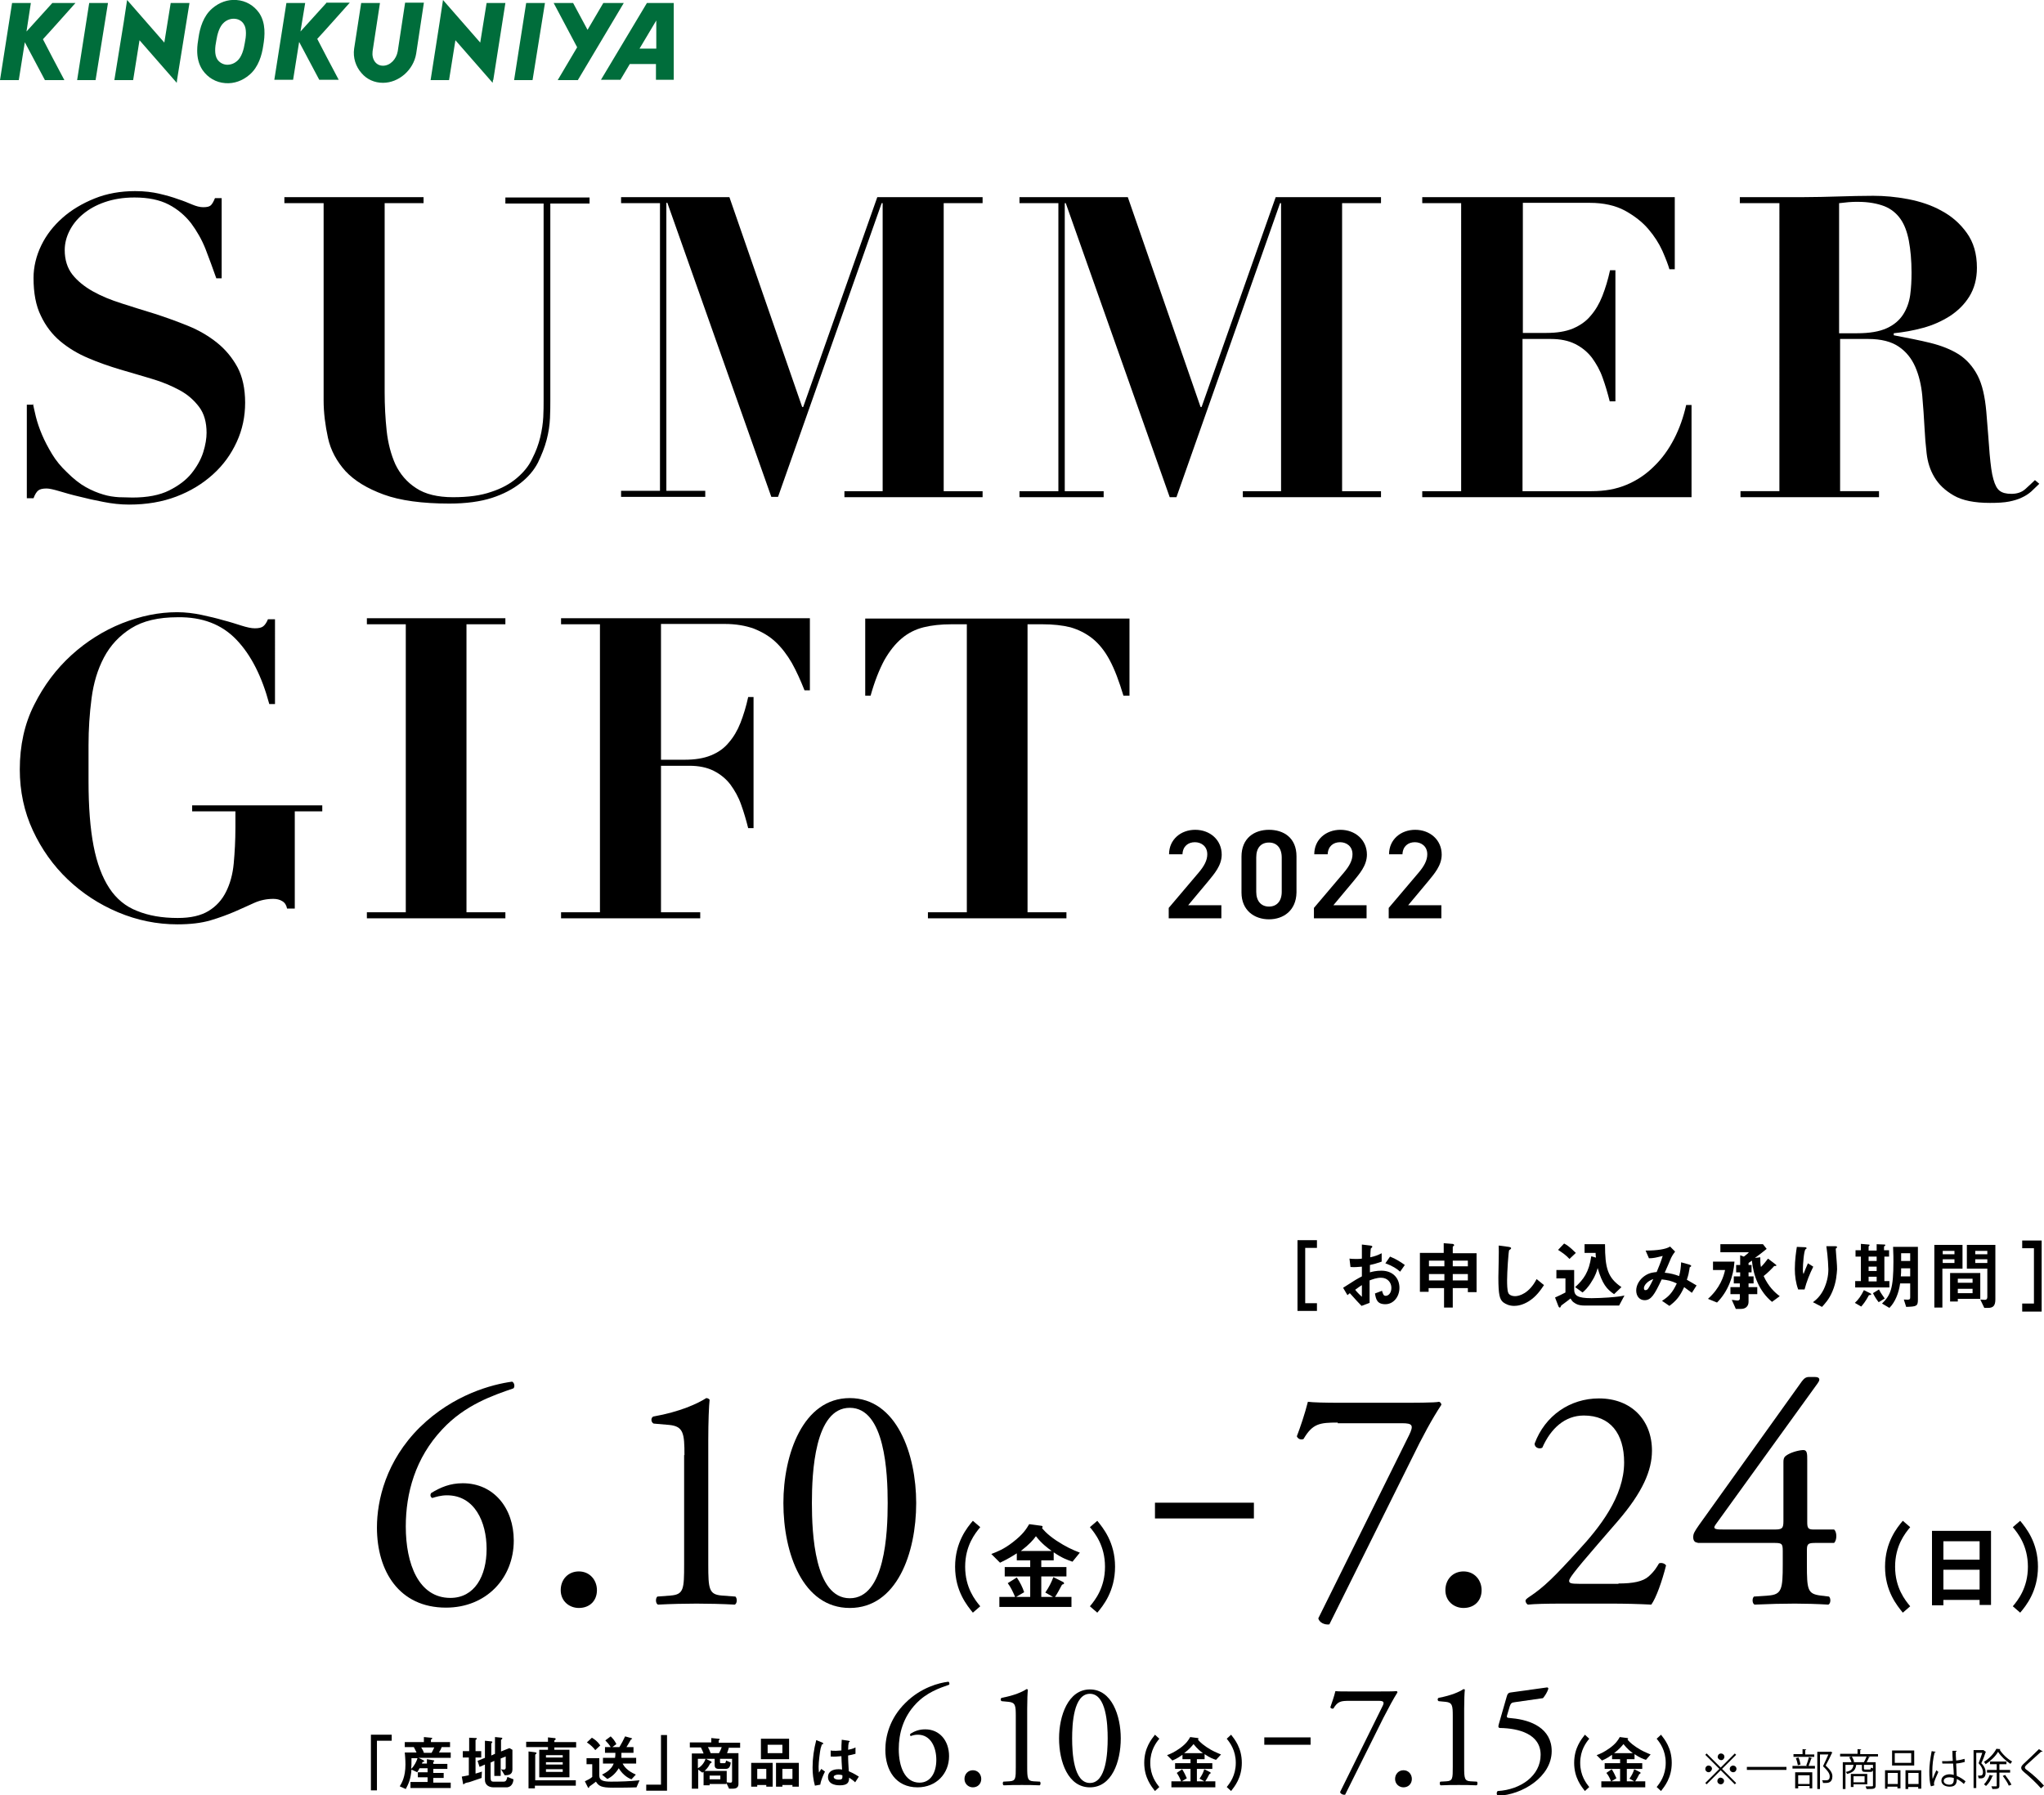 <?xml version="1.0" encoding="utf-8"?>
<!-- Generator: Adobe Illustrator 26.3.1, SVG Export Plug-In . SVG Version: 6.00 Build 0)  -->
<svg version="1.1" id="レイヤー_1" xmlns="http://www.w3.org/2000/svg" xmlns:xlink="http://www.w3.org/1999/xlink" x="0px"
	 y="0px" viewBox="0 0 609.5 535.5" style="enable-background:new 0 0 609.5 535.5;" xml:space="preserve">
<style type="text/css">
	.st0{fill:#006D3B;}
</style>
<g>
	<g>
		<path d="M9.8,120.3c0.2,1,0.5,2.3,0.9,4c0.4,1.6,1,3.4,1.8,5.3c0.8,1.9,1.8,3.8,3,5.8c1.2,2,2.7,3.8,4.5,5.5
			c1.9,1.9,3.8,3.4,5.6,4.4c1.8,1,3.5,1.7,5.2,2.2c1.6,0.5,3.2,0.7,4.6,0.8c1.5,0,2.8,0.1,4.1,0.1c4.4,0,8.1-0.7,10.9-2.1
			c2.8-1.4,5.1-3.1,6.7-5.1c1.6-2,2.8-4.1,3.5-6.3c0.7-2.2,1-4.2,1-5.8c0-3.1-0.7-5.7-2.2-7.7c-1.5-2-3.4-3.7-5.8-5
			c-2.4-1.3-5.2-2.5-8.3-3.4c-3.1-0.9-6.3-1.9-9.5-2.8c-3.3-1-6.5-2.1-9.5-3.4c-3.1-1.3-5.9-3-8.3-5c-2.4-2-4.4-4.6-5.8-7.6
			c-1.5-3-2.2-6.8-2.2-11.3c0-3.3,0.8-6.6,2.3-9.7c1.5-3.1,3.6-5.8,6.3-8.2c2.7-2.4,5.9-4.3,9.6-5.8c3.7-1.5,7.8-2.2,12.1-2.2
			c2.8,0,5.2,0.3,7.3,0.8c2.1,0.5,3.9,1,5.5,1.6c1.6,0.5,3,1.1,4.2,1.6c1.2,0.5,2.3,0.8,3.3,0.8c1.2,0,1.9-0.2,2.3-0.6
			c0.4-0.4,0.8-1.1,1.2-2.1h2v23.9h-1.6c-1-2.9-2.1-5.8-3.2-8.7c-1.1-2.8-2.6-5.4-4.3-7.7c-1.8-2.3-4-4.2-6.7-5.6
			c-2.7-1.4-6.1-2.1-10.2-2.1c-3.4,0-6.3,0.5-8.9,1.4c-2.6,0.9-4.7,2.1-6.5,3.6s-3.1,3.2-4,5c-0.9,1.8-1.4,3.7-1.4,5.7
			c0,2.9,0.8,5.4,2.3,7.3c1.5,1.9,3.6,3.6,6.1,5c2.5,1.4,5.4,2.6,8.6,3.6c3.2,1,6.5,2.1,9.9,3.1c3.4,1.1,6.7,2.3,9.9,3.6
			c3.2,1.3,6.1,3,8.6,5c2.5,2,4.5,4.4,6.1,7.3c1.5,2.8,2.3,6.4,2.3,10.6c0,4.1-0.8,8-2.5,11.7c-1.7,3.7-4,6.9-7.1,9.7
			c-3.1,2.8-6.7,5-10.9,6.6c-4.2,1.6-8.9,2.4-14.1,2.4c-2.6,0-5.2-0.3-7.7-0.8c-2.6-0.5-4.9-1-7.2-1.6c-2.2-0.5-4.2-1.1-5.9-1.6
			c-1.7-0.5-3-0.8-3.8-0.8c-1.2,0-2,0.2-2.5,0.6c-0.5,0.4-1,1.2-1.4,2.3h-2v-27.9H9.8z"/>
		<path d="M126.3,58.8v1.8h-11.6V117c0,3.9,0.2,7.8,0.6,11.5c0.4,3.7,1.3,7.1,2.6,10c1.4,2.9,3.4,5.3,6.2,7.1
			c2.7,1.8,6.4,2.7,11,2.7c4.5,0,8.3-0.5,11.4-1.6c3.1-1,5.6-2.4,7.6-4.1c2-1.7,3.6-3.6,4.6-5.8c1.1-2.1,1.9-4.3,2.4-6.4
			c0.5-2.1,0.8-4.1,0.9-6c0.1-1.9,0.1-3.5,0.1-4.7v-59h-11.4v-1.8h25.1v1.8h-11.7v58.9c0,1.3,0,3-0.1,5.1c-0.1,2.1-0.4,4.2-1,6.5
			c-0.6,2.3-1.5,4.5-2.6,6.8c-1.2,2.3-2.9,4.3-5.2,6.1c-2.3,1.8-5.1,3.3-8.5,4.4c-3.4,1.1-7.7,1.7-12.7,1.7
			c-8.1,0-14.7-0.9-19.6-2.7c-4.9-1.8-8.7-4.1-11.4-7c-2.6-2.9-4.4-6.2-5.2-9.9c-0.8-3.7-1.3-7.4-1.3-11.2V60.6H84.8v-1.8H126.3z"/>
		<path d="M217.5,58.8l21.7,62.6h0.3l22.1-62.6H293v1.8h-11.6v85.9H293v1.8h-41.2v-1.8h11.4V60.6h-0.3L232,148.2h-2l-31-87.7h-0.3
			v85.9h11.6v1.8h-25.1v-1.8h11.6V60.6h-11.6v-1.8H217.5z"/>
		<path d="M336.3,58.8l21.7,62.6h0.3l22.1-62.6h31.4v1.8h-11.6v85.9h11.6v1.8h-41.2v-1.8H382V60.6h-0.3l-30.9,87.7h-2l-31-87.7h-0.3
			v85.9h11.6v1.8H304v-1.8h11.6V60.6H304v-1.8H336.3z"/>
		<path d="M499.4,58.8v21.5h-1.6c-0.4-1.4-1.1-3.2-2.1-5.5c-1-2.2-2.4-4.4-4.2-6.5c-1.8-2.1-4.1-3.9-7-5.5
			c-2.8-1.5-6.3-2.3-10.4-2.3h-20v38.8h7c3.1,0,5.7-0.4,7.9-1.3c2.1-0.9,3.9-2.1,5.3-3.8c1.4-1.6,2.6-3.6,3.5-5.9
			c0.9-2.3,1.7-4.9,2.3-7.7h1.6v39.1H480c-0.6-2.4-1.3-4.8-2.1-7c-0.8-2.3-1.9-4.2-3.2-6c-1.3-1.7-3-3.1-5-4.1c-2-1-4.4-1.5-7.3-1.5
			H454v45.4h20.6c3.9,0,7.3-0.6,10.4-1.9c3.1-1.3,5.8-3.1,8.2-5.5c2.4-2.3,4.4-5.1,6-8.2c1.6-3.1,2.8-6.5,3.6-10.1h1.6v27.5h-80.3
			v-1.8h11.6V60.6h-11.6v-1.8H499.4z"/>
		<path d="M518.8,60.6v-1.8h19c3.5,0,7-0.1,10.4-0.2c3.4-0.1,6.9-0.2,10.4-0.2c3.3,0,6.7,0.3,10.4,1c3.6,0.7,7,1.8,10,3.5
			c3,1.6,5.5,3.8,7.5,6.6c2,2.8,3,6.2,3,10.4c0,3.3-0.8,6.2-2.3,8.6c-1.5,2.4-3.5,4.3-5.8,5.8c-2.4,1.5-5,2.7-8,3.5
			c-2.9,0.8-5.8,1.3-8.7,1.6v0.6c4.1,0.8,7.8,1.5,11,2.3c3.2,0.8,6,1.9,8.4,3.4c2.3,1.5,4.2,3.6,5.6,6.3c1.4,2.7,2.2,6.3,2.6,10.8
			c0.4,5.3,0.8,9.5,1,12.7c0.3,3.2,0.6,5.7,1.1,7.4c0.5,1.8,1.1,2.9,1.9,3.5c0.8,0.6,1.9,0.9,3.5,0.9c1.7,0,3.1-0.5,4.1-1.4
			c1.1-1,2.1-1.9,2.9-2.7l1.3,1.1c-0.8,0.8-1.7,1.6-2.4,2.3c-0.8,0.7-1.7,1.3-2.8,1.8c-1,0.5-2.3,0.9-3.8,1.2
			c-1.5,0.3-3.4,0.4-5.7,0.4c-4.6,0-8.2-0.7-10.8-2.2c-2.6-1.5-4.5-3.3-5.8-5.5c-1.3-2.2-2-4.5-2.3-7.1c-0.3-2.6-0.5-5-0.6-7.2
			c-0.2-3.4-0.4-6.8-0.7-10c-0.3-3.2-1-6.1-2.1-8.6c-1.1-2.5-2.7-4.5-4.9-6c-2.2-1.5-5.2-2.3-9.2-2.3h-8.3v45.4h11.6v1.8h-41.3v-1.8
			h11.6V60.6H518.8z M553.7,99.4c3.8,0,6.7-0.5,8.9-1.5c2.2-1,3.8-2.4,4.9-4.1c1.1-1.7,1.8-3.7,2.1-5.8c0.3-2.2,0.4-4.4,0.4-6.7
			c0-3.7-0.3-6.8-0.8-9.5c-0.5-2.6-1.3-4.8-2.5-6.5c-1.2-1.7-2.8-3-4.8-3.8c-2.1-0.8-4.7-1.3-7.9-1.3c-0.9,0-1.8,0-2.8,0.1
			c-0.9,0.1-1.8,0.2-2.8,0.3v38.8H553.7z"/>
	</g>
	<g>
		<path d="M80.3,210c-2.2-8.2-5.4-14.6-9.8-19.2c-4.4-4.6-10.2-6.8-17.5-6.7c-5.8,0-10.4,1.1-13.9,3.3c-3.5,2.2-6.2,5.1-8.1,8.7
			c-1.9,3.6-3.1,7.6-3.7,12.2c-0.6,4.6-0.9,9.2-0.9,13.9v10.9c0,7.6,0.5,14,1.5,19.2c1,5.2,2.6,9.4,4.7,12.6
			c2.1,3.2,4.9,5.5,8.3,6.8c3.4,1.4,7.4,2.1,12.1,2.1c3.9,0,6.9-0.7,9.2-2.1c2.3-1.4,4-3.3,5.2-5.7c1.2-2.4,2-5.2,2.3-8.5
			c0.3-3.3,0.5-6.8,0.5-10.7v-4.8H57.3v-1.8h38.8v1.8h-8.2V271h-2.3c-0.2-1-0.6-1.7-1.4-2.2c-0.8-0.5-1.7-0.7-2.7-0.7
			c-2,0-3.9,0.4-5.7,1.2c-1.8,0.8-3.7,1.7-5.8,2.6c-2.1,0.9-4.5,1.8-7.2,2.6c-2.7,0.8-6,1.2-9.9,1.2c-6.1,0-12-1.2-17.7-3.6
			c-5.7-2.4-10.7-5.7-15-9.8c-4.3-4.1-7.8-9-10.4-14.6c-2.6-5.6-3.9-11.7-3.9-18.2c0-7.1,1.4-13.6,4.3-19.3
			c2.9-5.8,6.6-10.7,11.1-14.8c4.5-4.1,9.6-7.3,15.1-9.5c5.6-2.2,11-3.3,16.4-3.3c2.5,0,4.9,0.3,7.3,0.8c2.3,0.5,4.5,1,6.5,1.6
			c2,0.5,3.8,1.1,5.4,1.6c1.6,0.5,2.9,0.8,4,0.8c1.2,0,2-0.2,2.5-0.6c0.5-0.4,1-1.1,1.4-2.1h2.1V210H80.3z"/>
		<path d="M150.7,184.4v1.8h-11.6v85.9h11.6v1.8h-41.3v-1.8H121v-85.9h-11.6v-1.8H150.7z"/>
		<path d="M167.3,186.2v-1.8h74.2v21.5h-1.6c-1.2-3-2.4-5.7-3.8-8.2c-1.4-2.4-3-4.5-4.8-6.2c-1.8-1.7-4-3-6.5-4
			c-2.5-0.9-5.4-1.4-8.7-1.4h-19v40.5h7c3.1,0,5.7-0.4,7.9-1.3s3.9-2.1,5.3-3.8c1.4-1.6,2.6-3.6,3.5-5.9c0.9-2.3,1.7-4.9,2.3-7.7
			h1.6V247h-1.6c-0.6-2.4-1.3-4.8-2.1-7c-0.8-2.3-1.9-4.2-3.2-6c-1.3-1.7-3-3.1-5-4.1c-2-1-4.4-1.5-7.3-1.5h-8.4v43.7h11.7v1.8
			h-41.5v-1.8h11.6v-85.9H167.3z"/>
		<path d="M283.7,186.2c-3.1,0-5.9,0.3-8.3,0.9c-2.4,0.6-4.6,1.7-6.5,3.3c-1.9,1.6-3.6,3.7-5.2,6.5c-1.5,2.8-2.9,6.3-4.1,10.6h-1.6
			v-23h78.8v23H335c-1.3-4.3-2.6-7.8-4.1-10.6c-1.5-2.8-3.2-4.9-5.2-6.5c-1.9-1.5-4.1-2.6-6.5-3.3c-2.4-0.6-5.2-0.9-8.3-0.9h-4.5
			v85.9H318v1.8h-41.3v-1.8h11.6v-85.9H283.7z"/>
	</g>
	<g>
		<path d="M364.2,273.9h-15.7v-3.1l8.9-10.5c1.7-2,2.6-3.7,2.6-5.5c0-2.4-1.8-3.6-3.7-3.6c-2,0-3.6,1.2-3.7,3.6h-4
			c0-4.4,3.5-7.3,7.8-7.3c4.4,0,7.9,3,7.9,7.4c0,3.3-2.3,5.8-3.9,7.8l-6.1,7.3h9.9V273.9z"/>
		<path d="M378.4,274.2c-4.3,0-8.2-2.6-8.2-8v-10.7c0-5.5,3.8-8,8.2-8s8.2,2.4,8.2,7.9v10.8C386.5,271.6,382.7,274.2,378.4,274.2z
			 M378.4,251.3c-2.4,0-3.8,1.6-3.8,4.4V266c0,2.8,1.5,4.4,3.8,4.4c2.3,0,3.8-1.6,3.8-4.4v-10.2
			C382.2,252.9,380.7,251.3,378.4,251.3z"/>
		<path d="M407.5,273.9h-15.7v-3.1l8.9-10.5c1.7-2,2.6-3.7,2.6-5.5c0-2.4-1.8-3.6-3.7-3.6c-2,0-3.6,1.2-3.7,3.6h-4
			c0-4.4,3.5-7.3,7.8-7.3c4.4,0,7.9,3,7.9,7.4c0,3.3-2.3,5.8-3.9,7.8l-6.1,7.3h9.9V273.9z"/>
		<path d="M429.8,273.9h-15.7v-3.1l8.9-10.5c1.7-2,2.6-3.7,2.6-5.5c0-2.4-1.8-3.6-3.7-3.6c-2,0-3.6,1.2-3.7,3.6h-4
			c0-4.4,3.5-7.3,7.8-7.3c4.4,0,7.9,3,7.9,7.4c0,3.3-2.3,5.8-3.9,7.8l-6.1,7.3h9.9V273.9z"/>
	</g>
	<polygon class="st0" points="26.6,0.9 23,23.9 28.5,23.9 32.2,0.9 	"/>
	<g>
		<path class="st0" d="M15.6,0.9L7.9,9.4l1.3-8.5H3.6L0,23.9h5.6l1.8-11.3l6,11.3h5.8c-1.7-3.2-5.4-10.2-6.4-12.2
			c1.7-1.8,7.9-8.8,9.7-10.8H15.6z"/>
	</g>
	<polygon class="st0" points="153.3,23.9 158.8,23.9 162.5,0.9 156.9,0.9 	"/>
	<polygon class="st0" points="179.9,0.9 175.2,8.9 170.9,0.9 165.1,0.9 172.1,14.1 166.3,23.9 172.3,23.9 186,0.9 	"/>
	<path class="st0" d="M190.7,14.5l5-8.4v8.4H190.7z M192.9,0.9l-13.7,22.9h5.8l2.8-4.7h7.8v4.7h5.3V0.9H192.9z"/>
	<polygon class="st0" points="50.9,0.9 49,12.7 37.9,0 36.9,6.6 36.9,6.6 34.1,23.9 34.1,23.9 39.7,23.9 41.6,12 52.7,24.7 
		52.8,23.9 52.8,23.9 52.8,23.8 56.5,0.9 	"/>
	<polygon class="st0" points="145.1,0.9 143.2,12.7 132.1,0 131.1,6.6 131.1,6.6 128.4,23.9 128.4,23.9 133.9,23.9 135.8,12 
		146.9,24.7 147,23.9 147,23.9 147.1,23.8 150.7,0.9 	"/>
	<g>
		<path class="st0" d="M97.3,0.9l-7.7,8.5L91,0.9h-5.6l-3.6,22.9h5.6l1.8-11.3l6,11.3h5.8c-1.7-3.2-5.4-10.2-6.4-12.2
			c1.7-1.8,7.9-8.8,9.7-10.8H97.3z"/>
		<path class="st0" d="M73,12.8c-0.3,1.9-0.9,4.2-2.3,5.4c-0.7,0.6-1.8,1.2-3.2,1.1c-1.1-0.1-2.1-0.7-2.7-1.6
			c-0.9-1.4-0.7-3.7-0.3-5.6c0.3-1.9,0.9-4.2,2.3-5.4c0.9-0.8,2.1-1.2,3.2-1.1c1.4,0.1,2.3,0.9,2.7,1.6C73.6,8.5,73.4,10.9,73,12.8
			 M70.5,0c-2.6-0.2-5.1,0.7-7.2,2.5c-2.7,2.3-3.7,5.9-4.1,8.7c-0.2,1.2-0.4,2.5-0.4,3.9c0,2,0.4,4,1.6,5.8c1.6,2.3,4,3.7,6.8,3.9
			c2.6,0.2,5.1-0.7,7.2-2.5c2.7-2.3,3.7-5.9,4.1-8.7c0.5-2.9,0.8-6.7-1.2-9.7C75.7,1.6,73.3,0.2,70.5,0"/>
		<path class="st0" d="M118.6,15.3c-0.4,2.3-2.2,4.3-4.4,4.3c-2.1,0-3.4-1.9-3.1-4.3l2.2-14.4h-5.6l-2.1,13.6
			c-0.4,2.7,0.5,5.4,2.2,7.3c1.6,1.9,3.9,2.9,6.4,2.9c4.7,0,9.1-3.8,9.9-8.7l2.3-15.2h-5.6L118.6,15.3z"/>
	</g>
	<g>
		<g>
			<path d="M386.9,391.1v-21.2h5.8v2.3h-3.5v16.5h3.5v2.3H386.9z"/>
			<path d="M400.5,384.1c3.7-2.4,4.1-2.6,5.6-3.4l0-2.9c-1.3,0.1-2.1,0.2-3.4,0.1l-0.3-2.5c0.6,0.1,1.2,0.1,2.2,0.1
				c0.6,0,0.9,0,1.5-0.1c0-2.5,0-2.7,0-4.2l2.5,0.3c0.6,0.1,0.6,0.2,0.6,0.4c0,0.1-0.3,0.4-0.4,0.4c-0.1,0.1-0.2,2.3-0.2,2.7
				c1.4-0.3,2.2-0.6,3.4-1.2v2.5c-1.4,0.5-2.5,0.8-3.5,1l0,2.2c0.6-0.2,1.9-0.5,3.4-0.5c3.5,0,5.4,2.3,5.4,5.1
				c0,2.7-1.8,4.9-4.2,4.9c-2.5,0-2.8-1.5-3.1-3.2l2.1-0.8c0.3,0.9,0.4,1.5,1.1,1.5c0.8,0,1.7-0.8,1.7-2.4c0-1.5-1.1-3-3.1-3
				c-1.3,0-2.6,0.5-3.4,0.8c0,3.5,0,3.9,0,6.7l-2.4,0.9c-1-1-1.5-1.6-3.5-3.8c-0.3,0.3-0.4,0.3-0.7,0.6L400.5,384.1z M406.1,383.3
				c-0.6,0.4-1.1,0.7-2,1.4c0.7,0.9,1.6,1.7,2,2.1V383.3z M417.5,379.3c-1-0.9-2.2-1.7-4.4-2.5l1.4-2c1.8,0.7,3.3,1.7,4.4,2.5
				L417.5,379.3z"/>
			<path d="M437.7,385.3v-1.1h-4.5v5.8h-2.6v-5.8h-4.6v1.1h-2.6v-11.6h7.1v-2.9l2.5,0.2c0.3,0,0.6,0.1,0.6,0.4c0,0.1,0,0.2-0.1,0.2
				c-0.2,0.1-0.3,0.2-0.3,0.3v1.9h7.1v11.6H437.7z M430.7,376h-4.6v1.7h4.6V376z M430.7,380h-4.6v1.9h4.6V380z M437.7,376h-4.5v1.7
				h4.5V376z M437.7,380h-4.5v1.9h4.5V380z"/>
			<path d="M455.9,388.1c-1.9,1.2-3.5,1.4-4.4,1.4c-1.4,0-2.5-0.5-3.3-1.1c-1-0.9-1.4-2.1-1.4-7.4c0-1.4,0.2-8,0.1-9.5l3,0.4
				c0.5,0.1,0.7,0.2,0.7,0.4c0,0.2-0.3,0.4-0.6,0.6c-0.2,0.6-0.6,6.5-0.6,8.9c0,1,0,3.2,0.4,3.9c0,0.1,0.5,0.9,2,0.9
				c1.2,0,4.2-0.8,6.4-5.1l2.2,1.8C459.4,384.8,458.1,386.7,455.9,388.1z"/>
			<path d="M482.8,389.4h-10.2c-2,0-2.7-0.5-3.4-1c-0.3-0.2-0.5-0.5-0.9-1.1c-0.2,0.2-1.3,1-2.5,1.9c-0.2,0.1-0.2,0.1-0.3,0.3
				c-0.2,0.4-0.2,0.5-0.4,0.5c-0.2,0-0.3-0.2-0.4-0.4l-1-2.6c1.3-0.6,2.2-1,3.1-1.5v-4.2h-2.7v-2.5h5.3v5.7c0,1.9,0.9,2.7,5.2,2.7
				c1.7,0,3.3-0.1,5-0.2c2.8-0.2,3.9-0.4,4.8-0.6L482.8,389.4z M468,375.5c-1-1.1-2-1.8-3.4-2.7l1.8-1.9c0.6,0.3,1.5,0.8,3.5,2.8
				L468,375.5z M481.3,386c-2.2-1.5-3.5-3-4.9-7.8c-0.2,0.8-0.6,2.2-1.7,3.9c-1.1,1.9-2.2,2.9-2.8,3.4l-2.2-1.6
				c2.5-2.3,4.1-4.4,4.8-9.2l1.4,0.4c-0.1-0.6-0.1-1-0.1-1.4h-3.3v-2.6h6.1c0,7.2,0.8,10,4.9,12.8L481.3,386z"/>
			<path d="M504.5,385.6c-1.2-0.9-1.8-1.3-2.3-1.7c-1.3,2.8-2.3,4-4.4,5.6l-2.2-1.5c2-1.3,3.1-2.4,4.4-5.2c-1.7-0.8-2.7-1-4.5-1.2
				c-2.2,4.7-3.2,6.2-5.1,6.2c-1.5,0-2.5-1.2-2.5-2.9c0-1.7,1.1-3.4,2.6-4.4c1.5-1,2.8-1,3.5-1.1c0.6-1.5,1.2-2.8,1.8-4.8
				c-2,0.5-2.8,0.7-4.1,0.7l-1-2.3c3.4,0,6.1-0.4,7.3-1.2l1.5,1.5c-0.3,0.4-0.7,0.9-1.2,1.9c0,0.1-1.6,3.7-1.9,4.4
				c1.9,0.2,2.9,0.5,4.3,1c0.4-1.5,0.5-2.5,0.6-4.1l2.5,0.7c0.2,0.1,0.5,0.2,0.5,0.4c0,0.1,0,0.1-0.3,0.3c-0.2,0.1-0.2,0.2-0.2,0.5
				c-0.2,1.2-0.3,1.8-0.8,3.3c1.2,0.7,1.9,1.1,2.9,1.7L504.5,385.6z M490.2,384.2c0,0.6,0.3,0.6,0.4,0.6c0.2,0,0.6,0,0.9-0.5
				c0.5-0.7,1.3-2.4,1.5-2.8C491.2,382.1,490.2,383.4,490.2,384.2z"/>
			<path d="M512,388.5l-2.7-1.1c3.6-3.2,4.7-6.7,5.1-8.6h-3.6v-2.5h6.4C516.9,380.7,515.3,385.2,512,388.5z M528.4,388.3
				c-3.8-3.1-5.6-7.9-6-12.3c-0.3,0.2-0.7,0.5-1,0.7v0.6h0.9v2.2h-0.9v1.2h1.5v2.1h-1.5v1.1h2.6v2.1h-2.6v2.3c0,1.3-0.9,2.1-2.2,2.1
				h-1.6l-1.2-2.7c0.4,0,1.2,0.2,1.7,0.2c0.3,0,0.7-0.1,0.7-0.6V386h-2.8v-2.1h2.8v-1.1H517v-2.1h1.9v-1.2h-1.2v-2.2h1.2v-2.9
				l1.1,0.4c0.5-0.4,1.1-0.8,1.5-1.3h-8.5v-2.4h12.7l1.1,1.4c-1.2,1-2.8,2.2-3.5,2.7l1.6-0.2c0,1.3,0,2,0.2,2.9
				c0.7-0.7,1.6-1.8,2.1-2.5l2.1,1.6c0.2,0.2,0.4,0.3,0.4,0.4c0,0.2-0.2,0.2-0.4,0.2c-0.3,0-0.3,0-0.6,0.4c-0.4,0.4-1.4,1.5-2.8,2.6
				c1.4,3.1,3.3,4.9,4.8,6L528.4,388.3z"/>
			<path d="M538.1,384.6h-1.9c-0.7-1.9-1-4-1-6.1c0-2.7,0.4-5.3,0.6-6.6l2.4,0.1c0.1,0,0.5,0,0.5,0.3c0,0.2-0.2,0.2-0.3,0.3
				c-0.5,0.4-0.8,4.6-0.8,6c0,0.6,0,0.9,0.2,1.4c0.3-0.8,0.7-1.9,1.3-3.2l1.6,1C539.6,380,538.7,382.3,538.1,384.6z M546.4,385.2
				c-1,2.4-2.3,3.7-3.1,4.6l-2.7-1.4c0.8-0.6,2.1-1.6,3.2-3.8c0.9-1.9,1.4-3.9,1.4-6c0-0.2-0.1-3.7-0.6-6.9h2.7c0.1,0,0.5,0,0.5,0.3
				c0,0.2-0.4,0.3-0.4,0.5c0,0.2,0.1,1.1,0.1,1.4c0.1,1.6,0.3,3.2,0.3,4.7C547.7,379.9,547.6,382.4,546.4,385.2z"/>
			<path d="M557.3,386.3c-1,1.9-1.8,2.8-2.3,3.4l-1.9-1.1c1-0.9,1.8-2,2.7-3.8l1.8,0.9c0.2,0.1,0.4,0.2,0.4,0.4
				C557.9,386.2,557.6,386.3,557.3,386.3z M561.9,374.8v7.3h1.5v1.9h-10.2v-1.9h1.7v-7.3h-1.6v-1.9h1.6V371l2.3,0.2
				c0.1,0,0.3,0,0.3,0.2c0,0.1-0.3,0.3-0.3,0.4v1.2h2.4v-1.9l2.3,0.1c0.2,0,0.3,0.1,0.3,0.2c0,0.1-0.1,0.1-0.2,0.2
				c-0.1,0.1-0.2,0.2-0.2,0.3v1h1.5v1.9H561.9z M559.6,374.8h-2.4v1.3h2.4V374.8z M559.6,377.8h-2.4v1.3h2.4V377.8z M559.6,380.8
				h-2.4v1.4h2.4V380.8z M560.2,388.4c-0.7-0.9-1.2-1.7-1.7-2.7l1.8-1.1c0.5,1.1,1.2,1.9,1.7,2.7L560.2,388.4z M568.4,389.8
				l-0.7-2.2c1.7,0.1,1.9,0.1,1.9-0.7v-4.1h-3c-0.4,2.9-1.5,5.6-3.2,7.3l-2.2-1.3c2.6-2.5,3.4-4.6,3.4-12.5c0-0.8,0-2.3-0.1-4.4h7.4
				v15.7C571.9,389.6,571.5,389.7,568.4,389.8z M569.6,378.3h-2.7c0,0.9,0,1.7-0.1,2.4h2.8V378.3z M569.6,373.8h-2.7v2.3h2.7V373.8z
				"/>
			<path d="M579.2,378.4v11.6h-2.4v-18.7h8.4v7.1H579.2z M582.8,373.1h-3.5v1h3.5V373.1z M582.8,375.6h-3.5v1.1h3.5V375.6z
				 M583.8,387.4v0.8h-2.3v-8.5h9v7.7H583.8z M588.2,381.4h-4.4v1.2h4.4V381.4z M588.2,384.4h-4.4v1.3h4.4V384.4z M592.8,390.1h-1.1
				l-1.2-2.5c0.4,0,0.8,0.1,1.3,0.1c0.4,0,0.8-0.1,0.8-0.9v-8.4h-6.1v-7.1h8.5v16.2C595,389.4,594.4,390.1,592.8,390.1z
				 M592.6,373.1H589v1h3.6V373.1z M592.6,375.6H589v1.1h3.6V375.6z"/>
			<path d="M603,391.1v-2.3h3.5v-16.5H603v-2.3h5.8v21.2H603z"/>
		</g>
		<g>
			<path d="M125.2,425.7c10-9.8,21.6-12.8,27.5-13.6c0.7,0.3,0.9,1.5,0.4,2c-6.1,2.1-14.4,4.9-21.2,12.2c-8.1,8.6-10.9,19.1-10.9,29
				c0,11.1,3.8,21.3,13.3,21.3c7.2,0,10.8-6.5,10.8-14.6c0-8.1-3.6-16-11.8-16c-1.9,0-3.4,0.5-4.4,0.8c-0.6-0.3-0.7-1-0.3-1.5
				c2.8-1.7,5.6-2.9,9.4-2.9c9.2,0,15.2,7.4,15.2,17.1c0,11.2-8.2,20-20.2,20c-14,0-20.6-10.9-20.6-23.9
				C112.4,447.5,115.1,435.7,125.2,425.7z"/>
			<path d="M167.2,474.3c0-3.3,2.3-5.6,5.4-5.6c3.3,0,5.4,2.6,5.4,5.6c0,3.1-2.1,5.3-5.4,5.3C169.8,479.6,167.2,477.6,167.2,474.3z"
				/>
			<path d="M204.1,434c0-6.5-0.3-8.6-4.6-9l-4.6-0.4c-0.8-0.4-0.9-1.7-0.1-2.1c8-1.4,13.3-3.9,15.8-5.5c0.4,0,0.8,0.2,1,0.5
				c-0.2,1.7-0.4,6.5-0.4,12v37.1c0,7.4,0.2,9,4.1,9.3l4,0.3c0.6,0.6,0.5,2.1-0.2,2.4c-3.7-0.2-8-0.3-11.4-0.3
				c-3.4,0-7.7,0.1-11.5,0.3c-0.7-0.3-0.8-1.8-0.2-2.4l3.9-0.3c4-0.3,4.1-1.9,4.1-9.3V434z"/>
			<path d="M273.2,448.3c0,15-5.8,31.3-19.8,31.3c-14,0-19.8-16.3-19.8-31.3c0-14.4,5.8-31.3,19.8-31.3
				C267.4,417,273.2,433.8,273.2,448.3z M242.1,448.3c0,9,0.8,28.4,11.3,28.4c10.5,0,11.3-19.4,11.3-28.4c0-9-0.8-28.4-11.3-28.4
				C242.9,419.9,242.1,439.3,242.1,448.3z"/>
		</g>
		<g>
			<path d="M290.1,481c-1.7-2.1-5.3-6.4-5.3-13.7c0-7.3,3.6-11.7,5.3-13.7l2.2,1.9c-1.5,1.8-4.5,5.5-4.5,11.8c0,6.3,3,10,4.5,11.8
				L290.1,481z"/>
			<path d="M319.8,465.8c-1.4-0.5-3-1-5.6-2.8v2.4h-3.7v2h7.5v2.8h-7.5v6.1h3.5l-2.3-1.3c1.1-1.6,1.8-3,2.4-4.6l3,1.5
				c0.1,0.1,0.2,0.3,0.2,0.3c0,0.1,0,0.2-0.2,0.3c-0.3,0.1-0.4,0.1-0.5,0.3c-0.5,1-1.5,2.8-2,3.5h4.9v3H298v-3h4.7
				c-0.7-1.6-1.3-2.9-2.2-4.1l2.7-1.7c1,1.5,1.7,2.9,2.2,4.4l-2.4,1.4h4.2v-6.1h-7.6v-2.8h7.6v-2h-4v-2.1c-1.4,0.9-2.7,1.7-5,2.8
				l-2.6-2.6c1.8-0.7,3.7-1.4,6.4-3.5c3.1-2.4,4-3.9,4.9-5.4l3.7,0.5c0.1,0,0.3,0.1,0.3,0.3c0,0.1,0,0.1-0.1,0.2
				c0,0.1-0.1,0.1-0.1,0.1c0,0.1,1.3,1.8,4.3,3.8c2.9,1.9,4.7,2.7,7,3.6L319.8,465.8z M308.9,458.2c-0.8,1.1-1.9,2.4-4.5,4.4h9.2
				C312.4,461.7,310.7,460.5,308.9,458.2z"/>
			<path d="M327.2,481l-2.2-1.9c1.5-1.8,4.5-5.5,4.5-11.8c0-6.3-3-10-4.5-11.8l2.2-1.9c1.7,2.1,5.3,6.4,5.3,13.7
				C332.5,474.6,328.9,479,327.2,481z"/>
		</g>
		<g>
			<path d="M373.9,452.9h-29.5v-4.7h29.5V452.9z"/>
		</g>
		<g>
			<path d="M398.9,424.3c-5.4,0-7.5,0.3-10.2,4.9c-0.7,0.3-1.6,0.1-2-0.8c1-2.6,2.4-6.7,3.3-10.3c1.5,0.2,4.9,0.3,10.1,0.3h16.2
				c5.3,0,11.7,0,12.8-0.3c0.4,0.1,0.7,0.5,0.7,0.9c-2.7,4.1-5.5,9.2-9,16.4l-24.4,49.1c-1.5,0.2-3-0.6-3.3-1.8l27.1-54.7
				c1.4-2.9,1-3.5-2.1-3.5H398.9z"/>
			<path d="M431,474.3c0-3.3,2.3-5.6,5.4-5.6c3.3,0,5.4,2.6,5.4,5.6c0,3.1-2.1,5.3-5.4,5.3C433.6,479.6,431,477.6,431,474.3z"/>
			<path d="M482.6,472.3c4.4,0,7.3-0.6,9-2.1c1.8-1.6,2.5-2.9,3.1-3.9c0.7-0.3,1.7,0,2.1,0.6c-1.2,4.8-3,9.8-4.4,11.7
				c-3.9-0.2-7.9-0.3-12.3-0.3h-13.9c-5.4,0-8.5,0.1-10.6,0.3c-0.2-0.1-0.7-0.5-0.7-1.2c0-0.3,0.5-0.7,1.1-1.1
				c4.4-2.9,7.6-6.1,14.6-13.8c6.3-6.8,13.7-16.1,13.7-26.3c0-8.7-4.2-14-12-14c-5.7,0-9.9,3.9-12.4,9.6c-0.9,0.5-2.3,0-2.3-1.2
				c3.1-8.4,10.6-13.5,19.2-13.5c9.6,0,15.8,6.4,15.8,15.6c0,5.9-2.8,12.4-10.2,21l-5.8,6.7c-7.8,9-8.7,10.5-8.7,11.1
				c0,0.7,0.5,0.9,3,0.9H482.6z"/>
			<path d="M506.2,460.1c-0.9,0-1.3-0.7-1.3-1.6c0-1.1,0.4-1.7,1.7-3.6l30.7-42.9c0.7-0.9,1.2-1.3,2.2-1.3h1.6c1,0,1.4,0.3,1.4,0.8
				c0,0.3-0.2,0.7-0.5,1.1l-30.4,42.1c-1.1,1.5,0.2,1.5,2.7,1.5h14.8c2.3,0,2.7-0.3,2.7-2.5V436c0-0.7,0.1-1.4,0.9-1.9
				c1.1-0.8,3.3-1.5,4.9-1.6c1.3-0.1,1.3,1.1,1.3,3v18.5c0,1.8,0.3,2.2,1.9,2.2h6.1c0.9,0.7,0.9,3.2,0,4h-5.2
				c-2.4,0-2.9,0.1-2.9,2.1v4.3c0,7.6,0.2,8.8,4.1,9.3l2.5,0.3c0.6,0.6,0.5,2.1-0.2,2.4c-3.4-0.2-7-0.3-10-0.3
				c-3.4,0-7.7,0.1-12,0.3c-0.7-0.3-0.8-1.8-0.2-2.4l4.3-0.3c4-0.3,4.3-1.9,4.3-9.3v-4c0-2.3-0.3-2.4-2.8-2.4H506.2z"/>
		</g>
		<g>
			<path d="M567.4,481c-1.7-2.1-5.3-6.4-5.3-13.7c0-7.3,3.6-11.7,5.3-13.7l2.2,1.9c-1.5,1.8-4.5,5.5-4.5,11.8c0,6.3,3,10,4.5,11.8
				L567.4,481z"/>
			<path d="M590.3,478.7v-1.5h-10.8v1.6h-3.4v-22.2h17.6v22.1H590.3z M590.3,459.7h-10.8v5.5h10.8V459.7z M590.3,468.2h-10.8v5.9
				h10.8V468.2z"/>
			<path d="M602.4,481l-2.2-1.9c1.5-1.8,4.5-5.5,4.5-11.8c0-6.3-3-10-4.5-11.8l2.2-1.9c1.7,2.1,5.3,6.4,5.3,13.7
				C607.7,474.6,604.1,479,602.4,481z"/>
		</g>
		<g>
			<path d="M112.4,519.3V534h-1.8v-16.6h6.2v1.8H112.4z"/>
			<path d="M122.4,533.1v-1.6h5.1v-1.4h-2.9v-1.5h2.9v-1.2h-2.4c-0.2,0.4-0.4,0.8-0.7,1.2l-1.7-0.8c-0.2,2.8-0.9,4.3-1.7,5.8
				l-1.8-0.8c0.6-1,1.7-2.8,1.7-6.5c0-0.3,0-1.6-0.2-3.6h3.5c-0.3-0.6-0.5-1.1-0.8-1.6h-2.7v-1.5h5.7v-1.5l2.1,0.2
				c0.1,0,0.4,0,0.4,0.2c0,0.1-0.1,0.2-0.2,0.2c-0.1,0-0.2,0.2-0.2,0.3v0.6h5.7v1.5h-2.5c-0.2,0.6-0.5,1.1-0.8,1.6h3.5v1.6h-9.6
				l1.4,0.7c0.2,0.1,0.3,0.2,0.3,0.3c0,0,0,0.1,0,0.1c0,0.1-0.3,0.1-0.4,0.1c-0.1,0-0.1,0.1-0.3,0.5h1.5v-1.3l1.8,0.3
				c0.2,0,0.4,0.1,0.4,0.2c0,0.1-0.1,0.1-0.1,0.2c0,0-0.2,0.1-0.2,0.2v0.5h4.2v1.5h-4.2v1.2h3.1v1.5h-3.1v1.4h5.2v1.6H122.4z
				 M122.7,524.4c0,1.8,0,2.5-0.1,3.2c0.9-0.8,1.6-2.2,1.9-3.2H122.7z M125.6,521.2c0.3,0.5,0.6,0.9,0.8,1.6h2.3
				c0.1-0.2,0.4-0.7,0.8-1.6H125.6z"/>
			<path d="M143.6,530.3c-1.1,0.4-2.1,0.7-3.2,1.1c-0.2,0.1-1,0.3-1.2,0.3c-0.4,0.1-0.6,0.2-0.7,0.3c-0.1,0.1-0.2,0.2-0.3,0.2
				c-0.1,0-0.1-0.1-0.1-0.1l-0.4-2.2c0.7-0.1,1.5-0.3,2.1-0.4v-5.3H138v-1.9h1.9v-4l2.1,0.1c0.1,0,0.2,0.1,0.2,0.2s-0.1,0.2-0.2,0.2
				c-0.1,0.1-0.2,0.1-0.2,0.2v3.3h1.7v1.9h-1.7v4.8c1-0.3,1.4-0.4,1.9-0.6L143.6,530.3z M151,533.1h-3.8c-1.4,0-2.6-0.7-2.6-2.2
				v-4.6L143,527l-0.6-1.8l2.2-0.9v-5.1l2,0.2c0.1,0,0.2,0.1,0.2,0.2c0,0.1-0.1,0.2-0.1,0.2c-0.1,0.1-0.2,0.2-0.2,0.3v3.5l1.1-0.5
				v-5l2,0.2c0.1,0,0.2,0.1,0.2,0.2c0,0.1-0.1,0.1-0.1,0.2c-0.1,0.1-0.3,0.2-0.3,0.3v3.4l2.5-1l0.9,0.5v5.9c0,1.6-1.3,1.7-2.3,1.7
				l-1.1-1.8c0.3,0.1,0.6,0.1,0.9,0.1c0.5,0,0.5-0.5,0.5-0.6v-3.3l-1.5,0.6v5.2h-1.9v-4.5l-1.1,0.5v4.6c0,0.9,0.3,1.1,0.8,1.1h3.1
				c0.8,0,0.9-0.7,1.1-1.4l1.8,0.7C153.1,531.6,152.6,533.1,151,533.1z"/>
			<path d="M165.3,521.1v0.8h4.5v8.2h-9v-8.2h2.6v-0.8h-6.5v-1.6h6.5v-1.3l1.8,0.2c0.2,0,0.5,0,0.5,0.3c0,0,0,0.1-0.1,0.2
				c0,0-0.2,0.2-0.3,0.2v0.5h6.5v1.6H165.3z M159.5,532.5v0.9h-1.9v-11l1.7,0.2c0.2,0,0.7,0.1,0.7,0.3c0,0.1-0.1,0.1-0.1,0.2
				c-0.2,0.1-0.3,0.2-0.3,0.3v7.6h12.1v1.6H159.5z M167.8,523.5h-5v0.7h5V523.5z M167.8,525.6h-5v0.7h5V525.6z M167.8,527.7h-5v0.8
				h5V527.7z"/>
			<path d="M189.8,533.1c-2.1,0.1-6.6,0.1-7.1,0.1c-3.4,0-4.2-0.5-5-1.8c-0.6,0.5-1.3,1-1.6,1.2c-0.4,0.3-0.4,0.3-0.4,0.4
				c-0.1,0.2-0.1,0.3-0.2,0.3c0,0-0.1-0.1-0.2-0.2l-0.9-1.8c1-0.5,1.5-0.7,2.2-1.3v-3.8h-1.7v-1.8h3.8v5.2c0,1.5,1.3,1.8,3.5,1.8
				c2.8,0,5.7-0.1,8.5-0.4L189.8,533.1z M177.5,522c-0.5-0.7-1.4-1.6-2.5-2.3l1.5-1.4c0.8,0.5,1.6,1,2.5,2.3L177.5,522z
				 M185.7,526.1c0.4,0.7,1.2,2,3.9,3.2l-1.3,1.4c-0.6-0.2-2.4-1-3.8-3.3c-0.9,1.5-2.1,2.6-3.4,3.2l-1.6-1.3
				c1.5-0.7,2.9-1.7,3.5-3.3h-3.2v-1.7h3.6c0.1-0.6,0.1-0.9,0.1-1.5h-3.1v-1.7h1.7c-0.4-0.7-1-1.4-1.6-2l1.6-1.2
				c0.6,0.6,1.1,1.1,1.7,2.3l-1.2,0.9h2.1c0.6-1,1.2-2.1,1.7-3.2l1.8,0.5c0.1,0,0.3,0.1,0.3,0.2c0,0,0,0.1-0.1,0.1
				c0,0-0.3,0.1-0.3,0.2c-0.7,1.2-0.9,1.6-1.3,2.2h2.1v1.7h-3.6c0,0.7,0,1.1,0,1.5h4.4v1.7H185.7z"/>
			<path d="M192.7,534.1v-1.8h4.4v-14.8h1.8v16.6H192.7z"/>
			<path d="M217.4,521.1c-0.2,0.8-0.4,1.2-0.6,1.8h3.4v9.2c0,0.9-0.5,1.4-1.7,1.4h-1.1l-0.8-1.7v0.3h-5v0.4h-1.8v-4
				c-0.2,0.1-0.3,0.2-0.4,0.2l-1.2-0.9v5.7h-1.9v-10.5h3.5c-0.2-0.6-0.5-1.2-0.8-1.8h-3.3v-1.5h6.4v-1.3l2.1,0.2
				c0.1,0,0.4,0,0.4,0.2c0,0.1-0.1,0.2-0.3,0.3v0.7h6.4v1.5H217.4z M208.1,524.6v2.8c0.6-0.3,1.7-1.1,2.3-2.8H208.1z M218.2,524.6
				h-3.5v1c0,0.2,0.1,0.3,0.4,0.3h0.9c0.3,0,0.4-0.1,0.5-0.8l1.4,0.6c-0.1,0.7-0.2,1.9-1.5,1.9h-2c-1,0-1.3-0.4-1.3-1.2v-1.8h-2.6
				l1.4,0.7c0.1,0,0.3,0.2,0.3,0.3c0,0.1-0.1,0.2-0.1,0.2c-0.3,0.1-0.3,0.1-0.4,0.3c-0.6,1.2-1.1,1.6-1.6,2.1h6.6v3.4
				c0.5,0,0.6,0.1,0.9,0.1c0.5,0,0.7,0,0.7-0.6V524.6z M211.1,521.1c0.3,0.5,0.5,1,0.8,1.8h2.5c0.3-0.6,0.6-1.1,0.8-1.8H211.1z
				 M214.8,529.6h-3.2v1.1h3.2V529.6z"/>
			<path d="M228.5,532.9v-0.5h-2.7v0.5H224v-7.1h6.4v7.1H228.5z M228.5,527.6h-2.7v3h2.7V527.6z M226.9,524.7v-6.1h8.4v6.1H226.9z
				 M233.3,520.4h-4.4v2.5h4.4V520.4z M236.3,532.9v-0.5h-3v0.5h-1.9v-7.1h6.8v7.1H236.3z M236.3,527.6h-3v3h3V527.6z"/>
			<path d="M244.6,532.3l-1.6,0.3c-0.5-1.8-0.7-3.6-0.7-5.4c0-2.8,0.4-5.5,1.1-8.2l1.7,0.7c0.1,0,0.4,0.2,0.4,0.4c0,0,0,0.1-0.1,0.1
				c-0.1,0-0.3,0.1-0.3,0.1c-0.1,0.1-0.3,1-0.4,1.2c-0.2,0.8-0.6,4.1-0.6,5.4c0,0.2,0,1.1,0.1,1.8l0.7-1.1l1.1,0.8
				C245.6,529.2,244.8,530.9,244.6,532.3z M255,531.6c-0.6-0.6-1.1-0.9-1.8-1.4c0,1.4-0.4,2.3-2.8,2.3c-0.5,0-3.5,0-3.5-2.5
				c0-1.6,1.4-2.3,3.1-2.3c0.4,0,0.7,0,1.1,0.1c-0.1-2.1-0.2-2.8-0.2-4c-1.1,0.1-2.1,0.2-3.2,0.1l0-1.8c0.3,0.1,0.8,0.1,1.6,0.1
				c0.7,0,1.1-0.1,1.6-0.1c0-1.3,0-1.5,0.1-3.2l2,0.3c0.4,0.1,0.4,0.1,0.4,0.2c0,0.1-0.2,0.2-0.3,0.3c-0.1,0.4-0.2,1.2-0.2,2.2
				c0.5-0.1,1.5-0.3,2.2-0.7v1.9c-0.7,0.2-1.6,0.4-2.2,0.5c0,1.9,0.1,2.7,0.2,4.7c0.7,0.3,1.4,0.6,3,1.6L255,531.6z M250,529.3
				c-0.8,0-1.4,0.3-1.4,0.7c0,0.4,0.5,0.8,1.5,0.8c1.2,0,1.1-0.4,1.1-1.3C251,529.4,250.5,529.3,250,529.3z"/>
		</g>
		<g>
			<path d="M270,507.9c4.6-4.6,10.1-6,12.8-6.3c0.3,0.1,0.4,0.7,0.2,0.9c-2.9,1-6.7,2.3-9.9,5.7c-3.8,4-5.1,8.9-5.1,13.5
				c0,5.2,1.8,10,6.2,10c3.3,0,5-3,5-6.8c0-3.8-1.7-7.5-5.5-7.5c-0.9,0-1.6,0.2-2.1,0.4c-0.3-0.1-0.3-0.4-0.1-0.7
				c1.3-0.8,2.6-1.3,4.4-1.3c4.3,0,7.1,3.4,7.1,8c0,5.2-3.8,9.3-9.4,9.3c-6.5,0-9.6-5.1-9.6-11.2C264,518.1,265.2,512.6,270,507.9z"
				/>
			<path d="M287.6,530.6c0-1.5,1.1-2.6,2.5-2.6c1.5,0,2.5,1.2,2.5,2.6c0,1.4-1,2.5-2.5,2.5C288.8,533.1,287.6,532.1,287.6,530.6z"/>
			<path d="M302.9,511.8c0-3-0.1-4-2.1-4.2l-2.1-0.2c-0.4-0.2-0.4-0.8,0-1c3.8-0.7,6.2-1.8,7.4-2.6c0.2,0,0.4,0.1,0.4,0.2
				c-0.1,0.8-0.2,3-0.2,5.6V527c0,3.4,0.1,4.2,1.9,4.3l1.9,0.1c0.3,0.3,0.2,1-0.1,1.1c-1.7-0.1-3.8-0.1-5.3-0.1
				c-1.6,0-3.6,0-5.4,0.1c-0.3-0.1-0.4-0.8-0.1-1.1l1.8-0.1c1.9-0.1,1.9-0.9,1.9-4.3V511.8z"/>
			<path d="M334.2,518.5c0,7-2.7,14.6-9.2,14.6c-6.5,0-9.2-7.6-9.2-14.6c0-6.7,2.7-14.6,9.2-14.6
				C331.5,503.9,334.2,511.7,334.2,518.5z M319.7,518.5c0,4.2,0.4,13.3,5.3,13.3c4.9,0,5.3-9.1,5.3-13.3c0-4.2-0.4-13.3-5.3-13.3
				C320.1,505.2,319.7,514.3,319.7,518.5z"/>
		</g>
		<g>
			<path d="M344.4,534.2c-1-1.3-3.2-3.9-3.2-8.4c0-4.5,2.2-7.1,3.2-8.4l1.3,1.2c-0.9,1.1-2.7,3.4-2.7,7.2c0,3.8,1.8,6.1,2.7,7.2
				L344.4,534.2z"/>
			<path d="M362.6,524.9c-0.9-0.3-1.8-0.6-3.4-1.7v1.5h-2.3v1.2h4.6v1.7h-4.6v3.7h2.2l-1.4-0.8c0.7-1,1.1-1.8,1.4-2.8l1.8,0.9
				c0.1,0.1,0.1,0.2,0.1,0.2c0,0.1,0,0.1-0.1,0.2c-0.2,0.1-0.2,0.1-0.3,0.2c-0.3,0.6-0.9,1.7-1.2,2.1h3v1.8h-13.1v-1.8h2.9
				c-0.4-1-0.8-1.8-1.3-2.5l1.6-1.1c0.6,0.9,1,1.8,1.4,2.7l-1.5,0.9h2.6v-3.7h-4.6v-1.7h4.6v-1.2h-2.4v-1.3c-0.9,0.6-1.6,1.1-3,1.7
				l-1.6-1.6c1.1-0.4,2.2-0.9,3.9-2.1c1.9-1.4,2.5-2.4,3-3.3l2.3,0.3c0.1,0,0.2,0.1,0.2,0.2c0,0.1,0,0.1-0.1,0.1
				c0,0-0.1,0.1-0.1,0.1c0,0.1,0.8,1.1,2.6,2.3c1.8,1.2,2.9,1.6,4.3,2.2L362.6,524.9z M355.9,520.2c-0.5,0.6-1.2,1.5-2.8,2.7h5.6
				C358,522.4,357,521.6,355.9,520.2z"/>
			<path d="M367.1,534.2l-1.3-1.2c0.9-1.1,2.7-3.4,2.7-7.2c0-3.8-1.8-6.1-2.7-7.2l1.3-1.2c1,1.3,3.2,3.9,3.2,8.4
				C370.3,530.3,368.1,532.9,367.1,534.2z"/>
		</g>
		<g>
			<path d="M390.7,520.4H377v-2.2h13.8V520.4z"/>
		</g>
		<g>
			<path d="M402.4,507.3c-2.5,0-3.5,0.1-4.8,2.3c-0.3,0.1-0.8,0-0.9-0.4c0.4-1.2,1.1-3.1,1.5-4.8c0.7,0.1,2.3,0.1,4.7,0.1h7.5
				c2.5,0,5.4,0,6-0.1c0.2,0,0.3,0.2,0.3,0.4c-1.2,1.9-2.5,4.3-4.2,7.6l-11.4,22.9c-0.7,0.1-1.4-0.3-1.5-0.8l12.6-25.5
				c0.7-1.3,0.4-1.7-1-1.7H402.4z"/>
			<path d="M416,530.6c0-1.5,1.1-2.6,2.5-2.6c1.5,0,2.5,1.2,2.5,2.6c0,1.4-1,2.5-2.5,2.5C417.2,533.1,416,532.1,416,530.6z"/>
			<path d="M433.2,511.8c0-3-0.1-4-2.1-4.2l-2.1-0.2c-0.4-0.2-0.4-0.8,0-1c3.8-0.7,6.2-1.8,7.4-2.6c0.2,0,0.4,0.1,0.4,0.2
				c-0.1,0.8-0.2,3-0.2,5.6V527c0,3.4,0.1,4.2,1.9,4.3l1.9,0.1c0.3,0.3,0.2,1-0.1,1.1c-1.7-0.1-3.8-0.1-5.3-0.1
				c-1.6,0-3.6,0-5.4,0.1c-0.3-0.1-0.4-0.8-0.1-1.1l1.8-0.1c1.9-0.1,1.9-0.9,1.9-4.3V511.8z"/>
			<path d="M449.3,506c0.2-0.7,0.4-1.1,1.2-1.2l10.8-1.5c0.3,0,0.4,0.2,0.4,0.4c-0.3,1-1,2.1-1.6,2.8l-8.4,1.2
				c-1,0.1-1.2,0.4-1.5,1.2l-0.8,2.7c-0.2,0.5,0,0.8,0.6,0.8l0.9,0.1c5.6,0.5,11.8,3,11.8,9.8c0,7.7-8.9,13.1-16,13.3
				c-0.5-0.2-0.5-1.1-0.1-1.4c6.9-0.4,12.8-4.6,12.8-10.8c0-6.3-6.7-7.9-12-8c-0.7,0-0.7-0.4-0.4-1.4L449.3,506z"/>
		</g>
		<g>
			<path d="M472.6,534.2c-1-1.3-3.2-3.9-3.2-8.4c0-4.5,2.2-7.1,3.2-8.4l1.3,1.2c-0.9,1.1-2.7,3.4-2.7,7.2c0,3.8,1.8,6.1,2.7,7.2
				L472.6,534.2z"/>
			<path d="M490.8,524.9c-0.9-0.3-1.8-0.6-3.4-1.7v1.5h-2.3v1.2h4.6v1.7h-4.6v3.7h2.2l-1.4-0.8c0.7-1,1.1-1.8,1.4-2.8l1.8,0.9
				c0.1,0.1,0.1,0.2,0.1,0.2c0,0.1,0,0.1-0.1,0.2c-0.2,0.1-0.2,0.1-0.3,0.2c-0.3,0.6-0.9,1.7-1.2,2.1h3v1.8h-13.1v-1.8h2.9
				c-0.4-1-0.8-1.8-1.4-2.5l1.6-1.1c0.6,0.9,1,1.8,1.4,2.7l-1.5,0.9h2.6v-3.7h-4.6v-1.7h4.6v-1.2h-2.4v-1.3c-0.9,0.6-1.6,1.1-3,1.7
				l-1.6-1.6c1.1-0.4,2.2-0.9,3.9-2.1c1.9-1.4,2.5-2.4,3-3.3l2.3,0.3c0.1,0,0.2,0.1,0.2,0.2c0,0.1,0,0.1-0.1,0.1
				c0,0-0.1,0.1-0.1,0.1c0,0.1,0.8,1.1,2.6,2.3c1.8,1.2,2.9,1.6,4.3,2.2L490.8,524.9z M484.1,520.2c-0.5,0.6-1.2,1.5-2.8,2.7h5.6
				C486.2,522.4,485.2,521.6,484.1,520.2z"/>
			<path d="M495.3,534.2L494,533c0.9-1.1,2.7-3.4,2.7-7.2c0-3.8-1.8-6.1-2.7-7.2l1.3-1.2c1,1.3,3.2,3.9,3.2,8.4
				C498.5,530.3,496.3,532.9,495.3,534.2z"/>
		</g>
		<g>
			<path d="M508.9,523l4.2,4.2l4.2-4.2l0.4,0.4l-4.2,4.2l4.2,4.2l-0.4,0.4l-4.2-4.2l-4.2,4.2l-0.4-0.4l4.2-4.2l-4.2-4.2L508.9,523z
				 M509.5,528.6c-0.5,0-1-0.4-1-1c0-0.5,0.4-1,1-1c0.5,0,1,0.4,1,1C510.4,528.1,510,528.6,509.5,528.6z M512.2,524c0-0.5,0.4-1,1-1
				c0.5,0,1,0.4,1,1c0,0.5-0.4,1-1,1C512.6,524.9,512.2,524.5,512.2,524z M514.1,531.2c0,0.5-0.4,1-1,1c-0.5,0-1-0.4-1-1
				c0-0.5,0.4-1,1-1C513.7,530.3,514.1,530.7,514.1,531.2z M516.8,526.6c0.5,0,1,0.4,1,1c0,0.5-0.4,1-1,1c-0.5,0-1-0.4-1-1
				C515.8,527,516.3,526.6,516.8,526.6z"/>
			<path d="M520.9,527h11.8v0.9h-11.8V527z"/>
			<path d="M538.6,526.6c0.3-0.7,0.6-1.7,0.8-2.5l1,0.3c0,0.1-0.1,0.1-0.3,0.1c-0.2,0.6-0.5,1.5-0.8,2.2h1.9v0.8h-6.7v-0.8h4.5
				L538.6,526.6z M541,523.2v0.8h-6.2v-0.8h2.7v-1.5l1.1,0.1c0,0.1-0.1,0.2-0.3,0.2v1.3H541z M535.3,533.5v-4.9h5.1v4.8h-0.8v-0.7
				h-3.4v0.7H535.3z M536.3,524.2c0.3,0.7,0.5,1.5,0.6,2.1l-0.8,0.2c-0.1-0.6-0.3-1.4-0.6-2.1L536.3,524.2z M539.6,529.5h-3.4v2.6
				h3.4V529.5z M545.8,522.4l0.6,0.3c0,0.1-0.1,0.1-0.1,0.1c-0.5,1.1-1.2,2.5-1.9,3.8c1.4,1.3,2,2.2,2,3.2c0,2-1.4,2-2.2,2
				c-0.2,0-0.4,0-0.6,0c0-0.2-0.1-0.6-0.3-0.8c0.3,0,0.5,0,0.8,0c0.9,0,1.5,0,1.5-1.2c0-0.8-0.6-1.7-2-3c0.6-1.3,1.2-2.5,1.6-3.5
				h-2.5v10.3h-0.8v-11.1h3.9L545.8,522.4z"/>
			<path d="M560,523.1v0.8h-3.1l0.7,0.2c0,0.1-0.1,0.1-0.3,0.1c-0.2,0.4-0.4,1-0.7,1.4h2.7v6.9c0,1.1-0.5,1.1-2.7,1.1
				c-0.1-0.2-0.2-0.6-0.3-0.8c0.5,0,1,0,1.4,0c0.8,0,0.8,0,0.8-0.3v-6.1h-2.7v1.1c0,0.2,0.1,0.3,0.4,0.3h1.3c0.3,0,0.3-0.1,0.4-0.6
				c0.2,0.1,0.5,0.2,0.7,0.3c-0.1,0.8-0.3,1-0.9,1h-1.4c-0.9,0-1.1-0.2-1.1-0.9v-1.2h-1.7c-0.2,1.4-0.7,2.2-2.7,2.7
				c-0.1-0.2-0.3-0.5-0.4-0.6c1.6-0.3,2.1-0.9,2.3-2.1h-2.4v7.2h-0.8v-8h2.6c-0.1-0.4-0.4-1-0.7-1.5l0.8-0.2
				c0.3,0.5,0.6,1.2,0.7,1.6l-0.4,0.1h3.3c0.3-0.5,0.6-1.2,0.8-1.7h-7.9v-0.8h5.2v-1.4l1.1,0.1c0,0.1-0.1,0.2-0.3,0.2v1.2H560z
				 M556.8,532.2h-4.1v0.8h-0.8v-3.9h4.9V532.2z M556,529.8h-3.3v1.8h3.3V529.8z"/>
			<path d="M562.1,533.5V528h4.6v5.4h-0.9v-0.5h-3v0.6H562.1z M565.9,528.8h-3v3.3h3V528.8z M570.8,522.1v4.5h-6.6v-4.5H570.8z
				 M569.9,525.8v-2.9H565v2.9H569.9z M568.1,528h4.8v5.5h-0.9v-0.5H569v0.6h-0.8V528z M569,532.1h3.1v-3.3H569V532.1z"/>
			<path d="M575.8,532.8c-0.4-0.9-0.5-2.8-0.5-4.5c0-1.7,0.3-3.8,0.7-6l1.2,0.2c0,0.1-0.2,0.2-0.3,0.2c-0.5,1.7-0.7,4-0.7,5.5
				c0,1,0,1.9,0.1,2.4c0.3-0.8,0.8-2,1.1-2.6l0.6,0.5c-0.4,0.9-1.3,2.8-1.3,3.4c0,0.2,0,0.4,0.1,0.6L575.8,532.8z M579.1,525.3
				c1.1,0,2.1,0,3.2-0.1c-0.1-1.1-0.1-2-0.1-3l1.3,0c0,0.1-0.1,0.2-0.3,0.3c0,0.8,0,1.6,0.1,2.6c1-0.1,1.8-0.3,2.5-0.5l0.1,0.9
				c-0.6,0.2-1.5,0.4-2.6,0.5c0.1,1.4,0.1,2.9,0.2,3.7c1,0.4,1.9,1,2.6,1.6l-0.5,0.8c-0.5-0.5-1.3-1.1-2.1-1.5
				c0,1.1-0.2,2.3-2.1,2.3c-1.5,0-2.5-0.7-2.5-1.8c0-1.3,1.3-1.9,2.5-1.9c0.4,0,0.8,0.1,1.2,0.2c0-0.8-0.1-2.1-0.2-3.4
				c-0.4,0-0.9,0-1.3,0h-1.9L579.1,525.3z M582.6,530.3c-0.4-0.1-0.8-0.2-1.3-0.2c-0.8,0-1.7,0.3-1.7,1.1c0,0.7,0.8,1.1,1.7,1.1
				c0.9,0,1.3-0.5,1.3-1.5L582.6,530.3z"/>
			<path d="M591.7,522.2l0.5,0.3c0,0-0.1,0.1-0.1,0.1c-0.3,1-0.8,2.3-1.3,3.3c1,1,1.3,1.9,1.3,2.8c0,1.8-1.1,1.8-2.1,1.7
				c0-0.2-0.1-0.5-0.2-0.8c0.2,0,0.4,0,0.5,0c0.5,0,1,0,1-1.1c0-0.7-0.4-1.6-1.3-2.6c0.4-1,0.8-2.2,1.1-3.1h-1.8v10.5h-0.8v-11.3h3
				L591.7,522.2z M596.5,521.7c0,0.1-0.1,0.1-0.2,0.2c0.8,1.3,2.4,2.8,3.7,3.5c-0.2,0.2-0.4,0.5-0.5,0.7c-1.4-0.9-2.9-2.3-3.7-3.6
				c-0.7,1.3-2.2,2.7-3.7,3.7c-0.1-0.2-0.3-0.5-0.5-0.7c1.5-0.9,3-2.5,3.7-3.9L596.5,521.7z M594.4,529.7c0,0.1-0.2,0.1-0.3,0.1
				c-0.4,1.1-1.1,2.2-1.9,2.9c-0.1-0.1-0.4-0.4-0.6-0.5c0.7-0.7,1.3-1.7,1.7-2.8L594.4,529.7z M599.4,528.7h-3.2v3.9
				c0,0.9-0.4,1-2.1,1c0-0.2-0.2-0.6-0.3-0.8c0.6,0,1.2,0,1.4,0c0.2,0,0.2-0.1,0.2-0.2v-3.9h-2.9v-0.8h2.9v-1.7h-2v-0.8h4.9v0.8
				h-2.1v1.7h3.2V528.7z M599,532.6c-0.3-0.8-1.1-2-1.8-2.9l0.7-0.3c0.7,0.9,1.5,2.1,1.9,2.9L599,532.6z"/>
			<path d="M608.6,533.4c-1.3-1.5-3.3-3.4-5-4.8c-0.6-0.5-0.9-0.9-0.9-1.3c0-0.4,0.2-0.7,0.7-1.2c1.2-1.1,3.3-3.1,4.6-4.4l1.1,0.7
				c0,0-0.1,0.1-0.3,0.1c-0.1,0-0.1,0-0.2,0c-1.3,1.2-3.3,3-4.3,3.9c-0.3,0.3-0.5,0.5-0.5,0.8c0,0.2,0.2,0.5,0.7,0.8
				c1.7,1.3,3.5,2.9,5,4.6L608.6,533.4z"/>
		</g>
	</g>
</g>
</svg>
